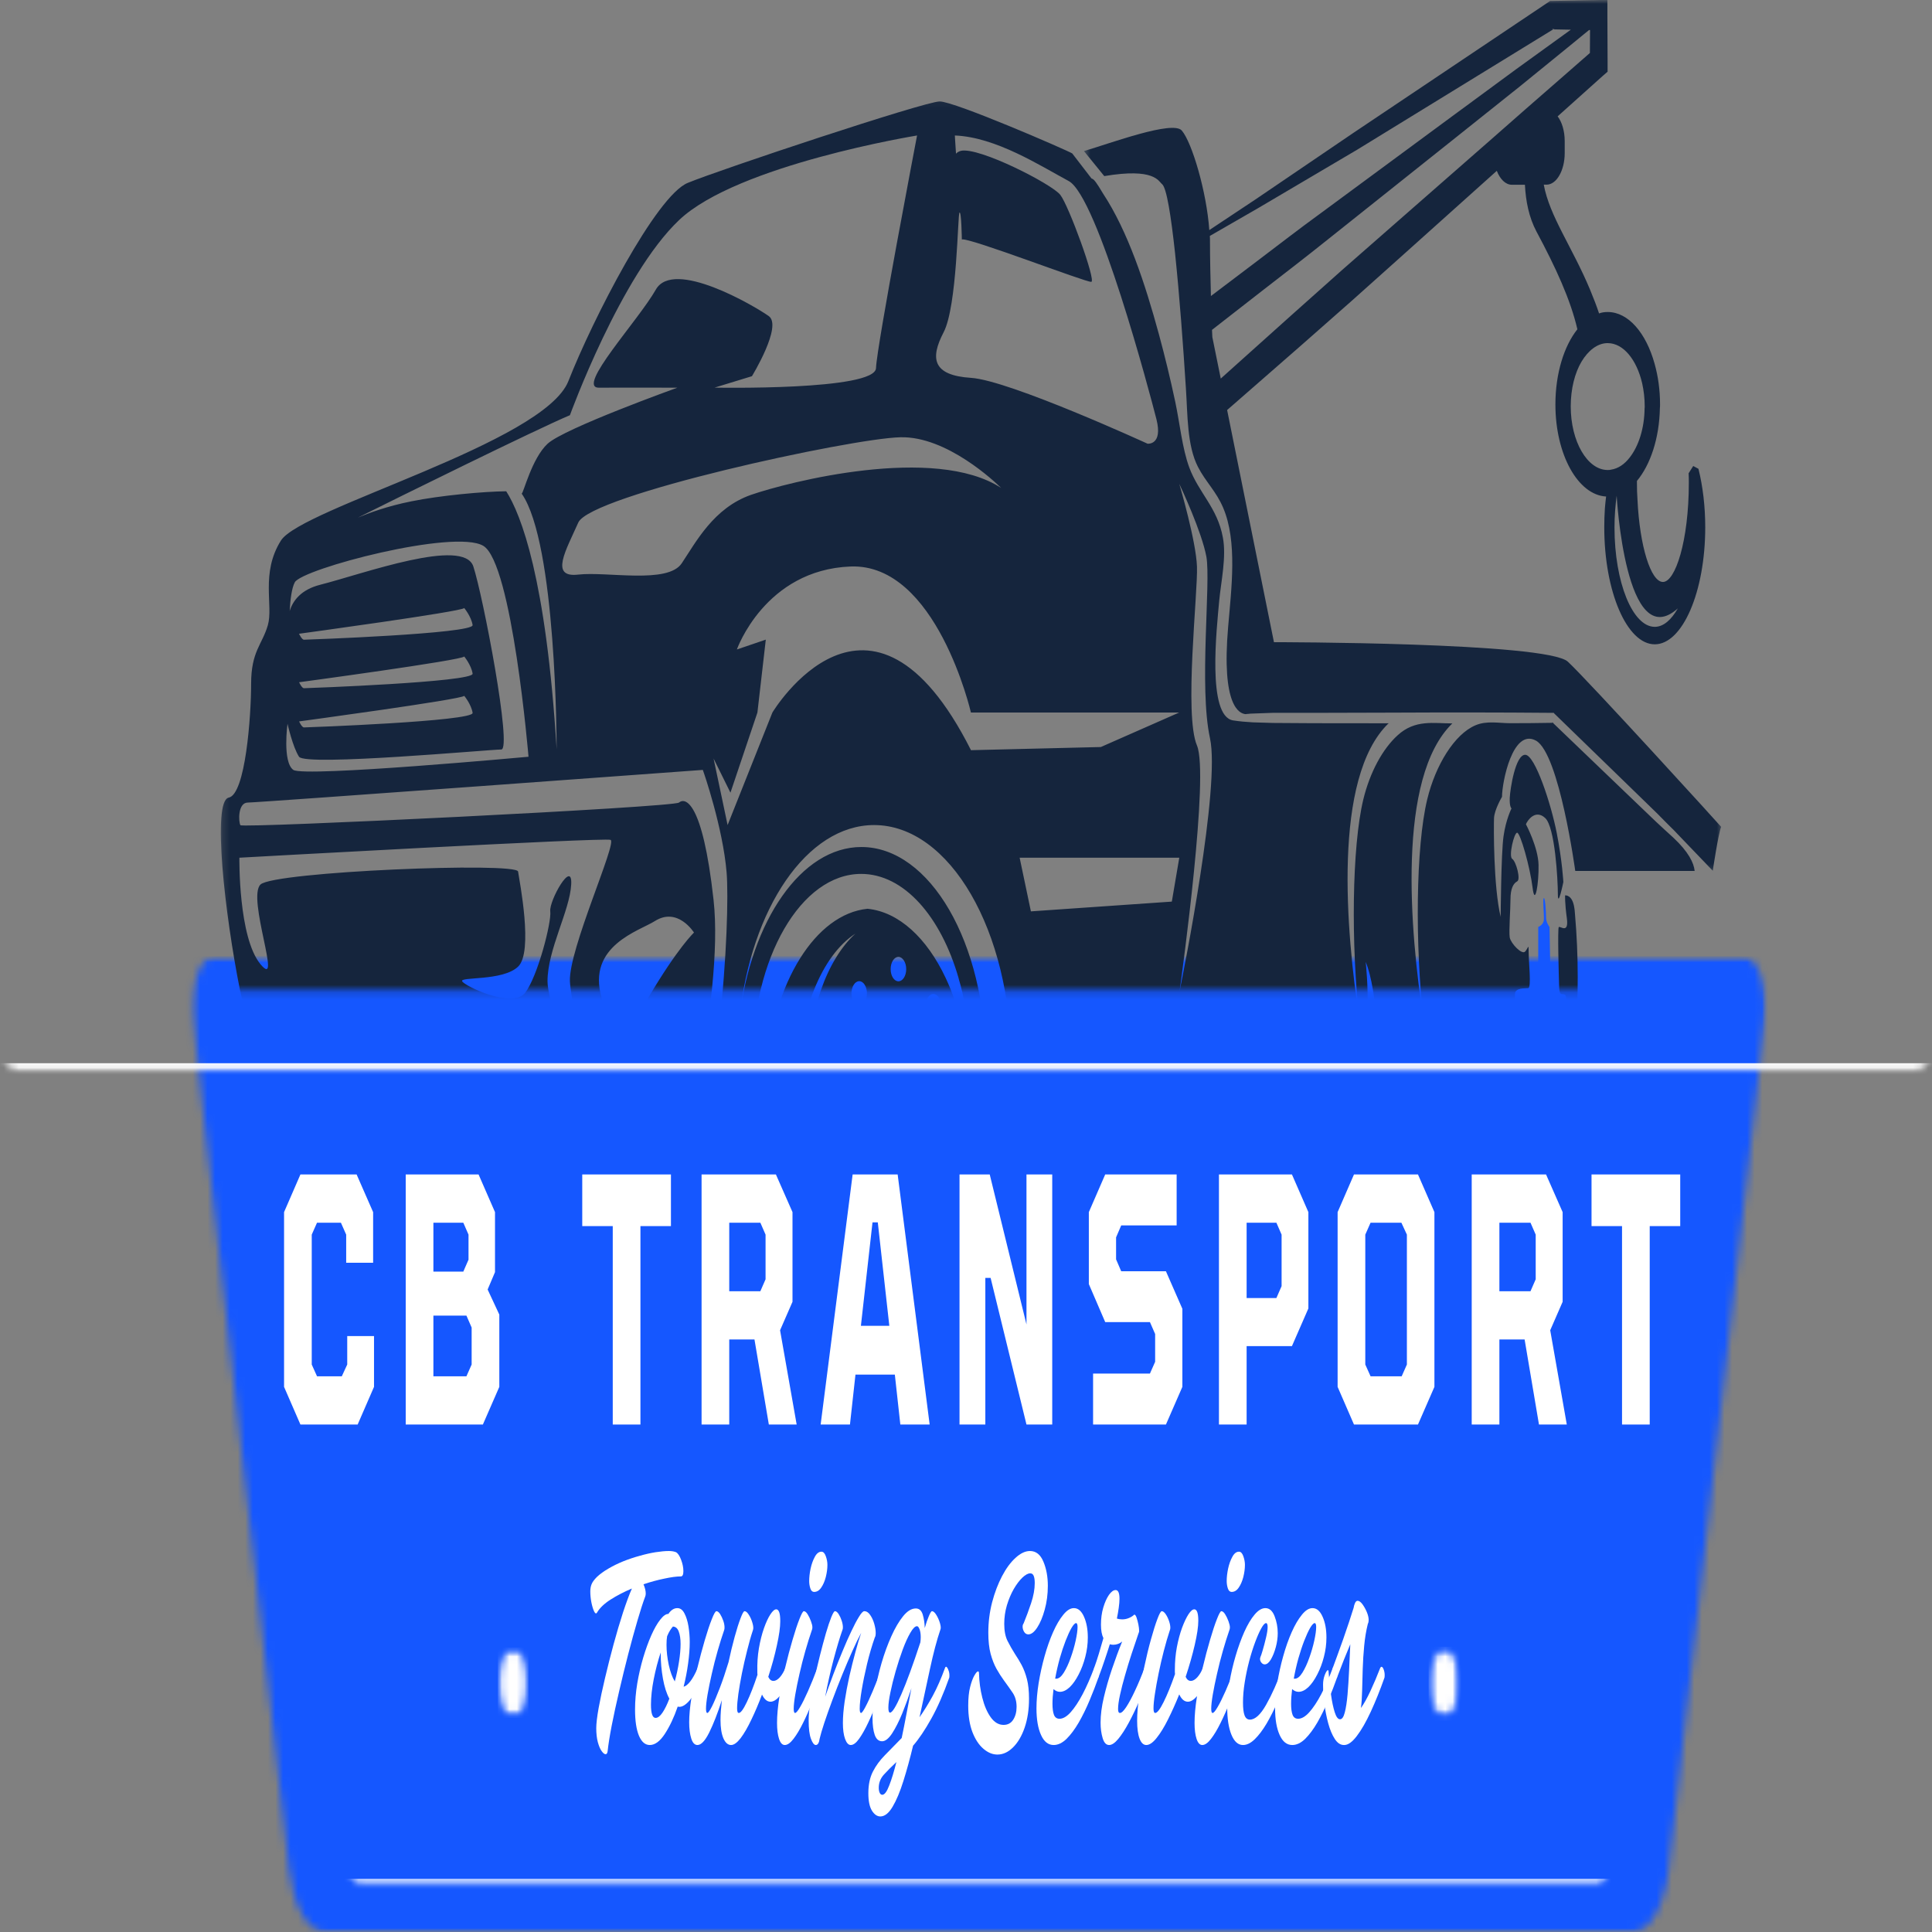 <svg width="256" height="256" viewBox="0 0 256 256" fill="none" xmlns="http://www.w3.org/2000/svg">
<rect x="0" y="0" width="256" height="256" fill="#808080" stroke="none"/>
<mask id="mask0_35_161" style="mask-type:luminance" maskUnits="userSpaceOnUse" x="25" y="126" width="209" height="131">
<path d="M25.274 126.713H233.987V256H25.274V126.713Z" fill="white"/>
</mask>
<g mask="url(#mask0_35_161)">
<mask id="mask1_35_161" style="mask-type:luminance" maskUnits="userSpaceOnUse" x="25" y="126" width="209" height="131">
<path d="M43.016 256H216.391C218.619 256 220.566 252.544 221.128 247.603L233.869 135.11C234.096 133.1 233.903 130.959 233.349 129.322C232.794 127.678 231.939 126.713 231.032 126.713H28.375C27.468 126.713 26.612 127.678 26.058 129.322C25.503 130.959 25.311 133.1 25.538 135.11L38.278 247.603C38.84 252.544 40.787 256 43.016 256Z" fill="white"/>
</mask>
<g mask="url(#mask1_35_161)">
<path d="M24.589 126.713H234.87V256H24.589V126.713Z" fill="#1557FF"/>
</g>
</g>
<path d="M39.808 188.759L37.639 183.767V160.613L39.808 155.621H47.252L49.441 160.613V167.322H45.871V163.595L45.172 162.014H42.007L41.307 163.595V180.807L42.007 182.366H45.29L46.01 180.807V177.035H49.559V183.767L47.39 188.759H39.808Z" fill="white"/>
<path d="M53.759 188.759V155.621H63.412L65.591 160.613V168.564L64.614 170.868L66.162 174.189V183.767L63.983 188.759H53.759ZM57.427 168.497H61.39L62.081 166.915V163.595L61.39 162.014H57.427V168.497ZM57.427 182.366H61.804L62.495 180.807V175.906L61.804 174.324H57.427V182.366Z" fill="white"/>
<path d="M81.193 188.759V162.465H77.151V155.621H88.903V162.465H84.861V188.759H81.193Z" fill="white"/>
<path d="M92.962 188.759V155.621H102.811L105.01 160.613V172.495L103.363 176.267L105.562 188.759H101.875L99.972 177.487H96.629V188.759H92.962ZM96.629 171.094H100.751L101.441 169.513V163.595L100.751 162.014H96.629V171.094Z" fill="white"/>
<path d="M108.74 188.759L112.979 155.621H118.944L123.184 188.759H119.299L118.57 182.14H113.354L112.624 188.759H108.74ZM114.074 175.68H117.84L116.312 161.968H115.612L114.074 175.68Z" fill="white"/>
<path d="M127.141 188.759V155.621H131.144L136.014 175.499V155.621H139.426V188.759H136.014L131.262 169.332H130.562V188.759H127.141Z" fill="white"/>
<path d="M144.839 188.759V182.005H152.372L153.062 180.446V176.764L152.372 175.183H146.446L144.277 170.146V160.613L146.446 155.621H155.911V162.375H148.566L147.886 163.956V166.87L148.566 168.451H154.492L156.67 173.421V183.767L154.492 188.759H144.839Z" fill="white"/>
<path d="M161.517 188.759V155.621H171.188L173.367 160.613V173.376L171.188 178.368H165.184V188.759H161.517ZM165.184 171.998H169.128L169.818 170.417V163.595L169.128 162.014H165.184V171.998Z" fill="white"/>
<path d="M179.41 188.759L177.241 183.767V160.613L179.41 155.621H187.889L190.068 160.613V183.767L187.889 188.759H179.41ZM181.608 182.366H185.729L186.42 180.807V163.595L185.69 162.014H181.608L180.908 163.595V180.807L181.608 182.366Z" fill="white"/>
<path d="M195.009 188.759V155.621H204.859L207.057 160.613V172.495L205.411 176.267L207.609 188.759H203.922L202.019 177.487H198.677V188.759H195.009ZM198.677 171.094H202.798L203.488 169.513V163.595L202.798 162.014H198.677V171.094Z" fill="white"/>
<path d="M214.928 188.759V162.465H210.886V155.621H222.638V162.465H218.596V188.759H214.928Z" fill="white"/>
<mask id="mask2_35_161" style="mask-type:luminance" maskUnits="userSpaceOnUse" x="29" y="13" width="197" height="119">
<path d="M29.193 13.068H225.314V131.197H29.193V13.068Z" fill="white"/>
</mask>
<g mask="url(#mask2_35_161)">
<path d="M209.056 144.897L208.013 143.468C208.678 139.312 209.056 134.557 209.056 129.485C209.056 126.622 208.929 123.855 208.704 121.257C208.694 121.02 208.658 120.806 208.652 120.619C208.632 120.495 208.623 120.382 208.606 120.292C208.346 118.502 207.384 118.643 207.384 118.643C207.384 118.643 207.332 119.608 207.619 121.692C207.889 123.804 206.738 122.669 206.549 122.844C206.37 122.98 206.549 129.452 206.595 130.824C206.647 132.207 207.107 131.473 207.439 131.897C207.762 132.298 207.592 137.849 207.592 138.504C207.592 139.142 206.794 138.832 206.794 138.832C206.794 138.832 206.794 141.508 205.777 142.147C204.763 142.796 204.199 141.023 204.287 140.125C204.385 139.238 204.844 139.391 205.131 138.504C205.402 137.617 204.711 132.597 204.486 132.36C204.251 132.094 204.584 136.561 204.665 137.527C204.773 138.504 204.179 139.08 203.837 139.735C203.514 140.373 203.795 141.023 203.325 141.023C202.849 141.023 201.754 138.352 201.809 137.228C201.855 136.11 202.213 136.172 202.367 135.613C202.5 135.054 201.809 135.782 201.487 135.613C201.144 135.443 200.688 132.608 200.73 131.722C200.786 130.835 202.086 130.993 202.51 130.931C202.931 130.835 202.556 127.464 202.556 126.171C202.556 124.911 202.51 125.611 202.096 126.08C201.676 126.577 200.202 125.019 200.049 124.228C199.915 123.432 200.147 120.495 200.147 119.14C200.147 117.756 200.525 117.056 201.027 116.791C201.539 116.559 200.893 114.148 200.381 113.809C199.87 113.481 200.623 110.336 201.027 110.336C201.451 110.336 202.751 114.944 203.074 117.615C203.397 120.258 203.918 116.966 203.866 114.616C203.821 112.267 202.194 109.218 202.194 109.218C202.383 108.721 203.443 107.179 204.747 108.393C206.047 109.607 206.425 116.559 206.425 118.485C206.425 120.433 207.152 116.87 207.152 116.87C207.152 116.87 207.015 114.148 206.272 110.353C205.526 106.53 203.397 100.013 202.096 100.013C200.795 100.013 200.104 104.536 200.049 105.733C200.003 106.947 200.284 107.117 200.284 107.117C200.284 107.117 199.537 108.579 199.224 110.821C198.901 113.092 198.846 121.489 198.846 121.489C197.884 117.525 197.92 109.528 197.966 108.393C198.021 107.275 199.025 105.581 199.025 105.581C199.025 103.649 200.443 96.432 203.534 98.143C206.621 99.888 208.73 115.407 208.73 115.407H224.551C224.443 114.334 223.736 112.871 221.705 110.974C220.926 110.291 220.16 109.545 219.39 108.845L214.81 104.457L205.76 95.777H205.842L205.663 95.704L205.734 95.777C203.866 95.811 201.979 95.828 200.111 95.828C198.611 95.828 196.988 95.467 195.508 96.105C192.733 97.274 190.21 101.379 189.115 105.92C187.596 112.188 187.488 125.177 188.629 135.178C186.817 123.358 185.056 103.028 192.443 95.856C189.949 95.856 187.514 95.314 185.209 97.415C183.214 99.216 181.526 102.311 180.645 105.937C179.13 112.205 179.002 125.194 180.143 135.223C178.341 123.37 176.57 103.056 183.961 95.873L184.059 95.839L173.985 95.828L168.678 95.794L166.021 95.715C165.141 95.67 164.261 95.591 163.381 95.455C159.915 94.891 161.226 83.257 161.548 79.637C161.793 77.051 162.53 73.77 162.034 71.206C161.317 67.27 158.82 65.293 157.581 61.933C156.649 59.403 156.323 56.043 155.723 53.225C155.077 50.193 154.357 47.222 153.558 44.28C151.726 37.549 149.438 30.625 146.161 25.65C145.953 25.339 145.281 24.097 144.851 23.753L144.662 23.657H144.636L142.077 20.33C141.33 19.878 126.497 13.441 124.515 13.441C122.539 13.441 95.341 22.493 91.133 24.233C86.931 25.944 78.526 42.321 75.312 50.503C72.088 58.686 39.935 67.332 37.226 71.624C34.504 75.95 36.238 80.259 35.491 82.839C34.748 85.42 33.275 86.29 33.275 90.599C33.275 94.891 32.528 105.236 30.311 105.688C28.075 106.106 29.809 121.224 31.785 131.118C33.76 141.04 45.881 157.513 45.324 157.513C44.756 157.513 44.209 166.266 60.346 169.174C76.479 172.082 84.264 180.486 91.508 181.446C98.745 182.428 101.519 176.922 101.519 176.922C120.059 183.716 135.27 174.014 136.57 168.197C137.874 162.381 163.661 163.03 175.162 162.381C186.663 161.742 209.656 158.507 211.335 155.271C212 153.966 210.751 152.814 209.037 151.894C208.658 151.679 208.238 151.521 207.814 151.335C207.628 151.555 207.384 151.848 207.123 152.317C205.5 155.056 201.819 155.367 199.824 155.056C197.848 154.729 193.783 153.791 193.783 153.791C185.943 156.067 184.75 149.55 184.75 149.55C186.592 153.017 192.228 153.328 192.975 152.78C193.702 152.272 195.13 153.435 200.381 153.763C205.633 154.073 206.406 150.776 206.406 150.776C206.533 150.403 206.621 150.03 206.729 149.657C212.368 149.392 222.451 148.726 223.374 146.856C224.632 144.242 209.056 144.897 209.056 144.897ZM125.033 44.032C126.839 40.564 126.892 28.4 127.136 28.169C127.397 27.954 127.449 31.732 127.449 31.732C128.319 31.404 143.961 37.453 144.606 37.345C145.255 37.221 141.601 27.203 140.486 25.808C139.374 24.391 129.731 19.444 127.325 19.986C127.055 20.065 126.839 20.178 126.676 20.364C126.579 19.009 126.523 17.953 126.523 17.953C131.958 18.167 137.783 21.934 141.601 23.984C145.441 26.023 152.365 52.124 153.236 55.558C154.106 59.014 152.059 58.794 152.059 58.794C152.059 58.794 133.76 50.396 128.672 50.069C123.553 49.741 123.231 47.488 125.033 44.032ZM132.658 64.655C123.821 58.901 104.427 63.865 99.498 65.576C94.552 67.315 92.209 71.844 90.341 74.628C88.502 77.429 80.456 75.701 76.623 76.136C72.789 76.588 75.006 72.9 76.623 69.246C78.23 65.593 112.688 58.093 119.289 57.941C125.464 57.766 131.892 63.91 132.658 64.655ZM75.517 55.016C75.517 55.016 82.253 36.476 89.982 29.163C97.712 21.821 121.516 17.953 121.516 17.953C121.516 17.953 116.189 45.76 116.075 48.775C115.967 51.78 94.686 51.362 94.686 51.362L99.635 49.848C99.635 49.848 103.729 43.162 101.852 41.874C100.01 40.564 89.245 34.222 86.901 38.373C84.561 42.496 76.27 51.39 79.361 51.373C82.448 51.345 89.747 51.373 89.747 51.373C89.747 51.373 74.781 56.744 72.564 58.794C70.465 60.725 69.35 65.406 69.125 65.406C73.731 72.014 73.757 98.623 73.757 99.278C72.365 76.633 69.037 68.174 67.077 65.096C64.062 65.124 58.305 65.655 54.507 66.429C51.231 67.084 48.808 68.004 47.416 68.591C52.505 66.045 71.048 56.896 75.517 55.016ZM38.096 95.901C38.096 95.901 38.787 98.985 39.622 100.272C40.466 101.566 64.932 99.312 66.422 99.312C67.896 99.312 64.007 78.948 62.715 75.046C61.411 71.172 48.15 76.029 42.396 77.492C39.945 78.124 38.833 79.525 38.383 80.959C38.465 79.451 38.654 77.926 39.058 77.164C39.98 75.374 60.202 70.054 64.036 72.324C67.87 74.583 70.031 100.272 70.031 100.272C70.031 100.272 40.339 103.011 38.869 102.017C37.405 100.973 38.096 95.901 38.096 95.901ZM61.513 86.99C61.513 86.99 62.445 88.114 62.624 89.26C62.813 90.384 40.564 91.192 40.277 91.192C39.99 91.192 39.632 90.401 39.632 90.401C39.632 90.401 61.242 87.487 61.513 86.99ZM39.622 83.975C39.622 83.975 61.232 81.038 61.513 80.569C61.513 80.569 62.445 81.687 62.624 82.823C62.813 83.975 40.564 84.765 40.277 84.765C39.99 84.765 39.622 83.975 39.622 83.975ZM61.513 92.203C61.513 92.203 62.445 93.321 62.624 94.456C62.813 95.579 40.564 96.387 40.277 96.387C39.99 96.387 39.632 95.591 39.632 95.591C39.632 95.591 61.242 92.671 61.513 92.203ZM74.028 151.865C71.622 154.587 45.477 149.748 43.609 147.974C41.767 146.19 36.658 136.172 37.962 136.014C38.869 135.878 52.75 136.951 61.079 137.634C53.108 137.228 40.303 136.838 40.834 138.922C41.578 142.005 46.5 146.856 46.875 146.856C47.244 146.856 71.622 151.385 72.267 149.11C72.799 147.263 72.645 143.22 71.452 140.153C73.04 143.355 75.814 149.827 74.028 151.865ZM72.548 130.028C72.548 125.826 75.508 120.665 75.687 117.197C75.876 113.775 72.734 119.36 72.913 120.761C73.102 122.172 71.244 129.389 69.584 131.552C67.905 133.681 61.61 130.683 61.242 130.028C60.864 129.389 66.621 130.028 68.649 128.085C70.696 126.154 68.838 116.779 68.649 115.486C68.46 114.193 36.372 115.486 34.523 117.197C32.681 118.936 37.486 131.321 34.523 127.774C31.56 124.211 31.72 113.651 31.72 113.651C31.72 113.651 79.98 110.957 80.897 111.284C81.822 111.612 75.328 125.826 75.517 130.028C75.697 134.105 80.574 154.26 80.87 155.536C80.375 154.26 72.548 134.105 72.548 130.028ZM85.656 143.406C84.541 149.437 81.685 139.08 79.71 132.19C77.734 125.301 84.74 123.341 86.768 122.048C89.812 120.122 91.958 123.573 91.958 123.573C91.958 123.573 89.858 125.504 85.907 132.19C81.946 138.86 86.768 137.369 85.656 143.406ZM89.245 158.038C89.434 157.338 96.016 132.422 94.552 119.264C93.079 105.891 90.719 105.688 89.972 106.343C89.229 106.976 32.098 109.76 31.857 109.342C31.596 108.924 31.488 106.343 32.844 106.343C34.2 106.343 93.125 102.017 93.125 102.017C93.252 102.328 95.782 109.669 96.277 115.576C96.789 121.506 95.423 150.03 89.245 158.038ZM101.395 145.207H99.697C99.697 144.462 99.716 143.7 99.752 142.982V142.937C99.778 142.564 99.795 142.192 99.824 141.785H99.716C99.697 141.412 99.697 141.04 99.697 140.667C99.697 126.916 106.145 115.797 114.106 115.797C119.772 115.797 124.675 121.427 127.028 129.638V129.672C127.397 130.886 127.69 132.174 127.909 133.495C128.313 135.765 128.518 138.16 128.518 140.684C128.518 141.458 128.499 142.209 128.447 142.954C128.186 137.911 127.055 133.292 125.294 129.559C122.817 124.307 119.117 120.834 114.95 120.416C108.046 121.116 102.455 130.186 101.529 141.819C101.438 142.909 101.395 144.055 101.395 145.207ZM127.198 141.571C127.198 142.457 126.742 143.186 126.165 143.186C125.601 143.186 125.134 142.457 125.134 141.571C125.134 140.684 125.591 139.95 126.165 139.95C126.742 139.95 127.198 140.684 127.198 141.571ZM118.337 150.075C115.671 150.075 113.496 146.325 113.496 141.695C113.496 137.075 115.661 133.309 118.337 133.309C121.02 133.309 123.185 137.058 123.185 141.695C123.185 146.325 121.02 150.075 118.337 150.075ZM120.068 155.553C120.068 156.44 119.612 157.168 119.035 157.168C118.471 157.168 118.005 156.44 118.005 155.553C118.005 154.666 118.461 153.932 119.035 153.932C119.612 153.932 120.068 154.666 120.068 155.553ZM113.506 150.075C114.07 150.075 114.539 150.809 114.539 151.696C114.539 152.583 114.08 153.311 113.506 153.311C112.939 153.311 112.492 152.583 112.492 151.696C112.492 150.809 112.939 150.075 113.506 150.075ZM112.825 131.614C112.825 130.745 113.281 130.011 113.855 130.011C114.422 130.011 114.872 130.745 114.872 131.614C114.872 132.529 114.422 133.23 113.855 133.23C113.291 133.23 112.825 132.529 112.825 131.614ZM118.015 128.413C118.015 127.526 118.471 126.792 119.045 126.792C119.612 126.792 120.078 127.526 120.078 128.413C120.078 129.299 119.622 130.028 119.045 130.028C118.471 130.028 118.015 129.299 118.015 128.413ZM122.647 133.326C122.647 132.439 123.103 131.71 123.677 131.71C124.244 131.71 124.711 132.439 124.711 133.326C124.711 134.212 124.254 134.941 123.677 134.941C123.103 134.958 122.647 134.229 122.647 133.326ZM124.117 148.46C124.675 148.46 125.134 149.189 125.134 150.075C125.134 150.962 124.675 151.696 124.117 151.696C123.553 151.696 123.077 150.962 123.077 150.075C123.077 149.189 123.553 148.46 124.117 148.46ZM113.343 123.714C109.591 127.119 107.022 134.105 107.022 142.158C107.022 153.593 112.186 162.844 118.553 162.844C119.945 162.844 121.291 162.392 122.52 161.584C120.949 163.047 119.146 163.888 117.249 163.888C110.885 163.888 105.721 154.616 105.721 143.203C105.721 134.195 108.9 126.577 113.343 123.714ZM111.987 141.571C111.987 142.457 111.531 143.186 110.957 143.186C110.39 143.186 109.943 142.457 109.943 141.571C109.943 140.684 110.39 139.95 110.957 139.95C111.531 139.95 111.987 140.684 111.987 141.571ZM130.791 158.337C127.511 166.548 122.028 171.947 115.814 171.947C112.805 171.947 109.979 170.699 107.482 168.446C106.95 167.621 106.448 166.701 106.008 165.752C108.326 168.474 111.117 170.078 114.125 170.078C114.412 170.078 114.689 170.044 114.97 170.033C115.257 170.061 115.534 170.078 115.824 170.078C123.462 170.078 129.731 159.783 130.207 146.828C130.448 144.897 130.582 142.937 130.601 140.882V140.65C130.601 124.956 123.231 112.233 114.135 112.233C106.171 112.233 99.517 122.003 97.972 134.941C99.498 120.371 106.914 109.325 115.824 109.325C125.842 109.325 133.985 123.358 133.985 140.65C133.969 147.212 132.792 153.328 130.791 158.337ZM155.273 119.467L136.6 120.761L135.107 113.651H156.261L155.273 119.467ZM145.865 98.985L128.662 99.403C115.283 72.883 102.347 94.411 102.347 94.411L96.411 109.325L94.552 100.51L96.789 105.033L100.362 94.411L101.473 84.754L97.64 86.058C97.64 86.058 101.35 75.498 112.724 75.063C124.101 74.645 128.652 94.411 128.652 94.411H156.251L145.865 98.985ZM156.306 131.321C156.685 128.503 160.231 102.672 158.605 98.781C156.87 94.704 158.738 78.531 158.605 75.063C158.478 71.703 156.388 64.548 156.261 64.113C156.476 64.565 159.244 70.472 159.853 73.77C160.463 77.237 158.846 91.022 160.329 97.816C161.728 104.209 156.844 128.689 156.306 131.321ZM182.729 143.282C182.631 146.049 180.952 144.106 173.535 144.242C166.109 144.417 161.209 146.687 161.209 146.687C161.209 146.687 162.592 143.451 165.842 141.661C169.092 139.871 175.961 141.988 179.103 140.373C182.174 138.798 181.024 128.085 180.962 127.464C182.533 131.18 182.81 140.543 182.729 143.282Z" fill="#15253D"/>
</g>
<mask id="mask3_35_161" style="mask-type:luminance" maskUnits="userSpaceOnUse" x="143" y="0" width="86" height="116">
<path d="M143.527 0H228.326V115.712H143.527V0Z" fill="white"/>
</mask>
<g mask="url(#mask3_35_161)">
<path d="M207.752 87.679C204.978 85.092 168.805 85.092 168.805 85.092L162.601 54.332L172.378 45.793L179.068 39.898L185.728 33.94L198.334 22.634C198.764 23.752 199.501 24.481 200.329 24.481H202.06C202.168 26.66 202.598 28.806 203.579 30.659C206.155 35.465 208.104 39.711 209.011 43.63C207.25 45.839 206.099 49.475 206.099 53.598C206.099 60.211 209.082 65.593 212.818 65.79C212.763 66.304 212.691 66.801 212.655 67.366C212.6 68.19 212.574 69.015 212.574 69.868C212.574 78.406 215.583 85.375 219.263 85.375C222.944 85.375 225.953 78.406 225.953 69.868C225.953 67.129 225.637 64.457 225.053 62.12L224.362 61.747L223.752 62.712C223.778 63.13 223.778 63.554 223.778 63.955C223.778 71.72 221.976 77.113 220.349 77.113C218.742 77.113 217.262 72.358 216.975 66.214C216.919 65.48 216.903 64.734 216.903 63.955V63.723C218.68 61.594 219.866 58.093 219.945 54.084C219.964 53.908 219.964 53.756 219.964 53.581C219.964 51.655 219.703 49.837 219.247 48.216C218.132 44.144 215.762 41.343 213.033 41.343C212.636 41.343 212.261 41.389 211.883 41.53C211.57 40.564 211.165 39.536 210.68 38.356C208.31 32.697 205.33 28.665 204.557 24.469H204.926C206.253 24.469 207.332 22.583 207.332 20.285V18.698C207.332 17.36 206.963 16.162 206.396 15.417L212.368 10.063L213.014 9.504V8.262L212.988 2.022V0H211.837L205.607 0.124H205.402L205.222 0.248L179.355 17.591L166.442 26.367L160.238 30.489C159.889 25.418 157.94 18.867 156.593 17.297C155.4 15.914 147.211 18.963 143.628 20.019L146.321 23.334C153.001 22.21 153.496 24.018 153.989 24.407C154.582 24.904 155.165 28.592 155.697 33.505C155.713 33.584 155.713 33.674 155.723 33.77C156.28 39.09 156.782 45.822 157.141 51.497C157.376 54.97 157.275 59.014 158.738 61.871C159.755 63.847 161.154 65.107 162.07 67.27C163.984 71.748 163.165 77.971 162.735 83.059C161.829 93.569 164.225 94.58 165.079 94.63C165.177 94.597 165.268 94.597 165.366 94.597C165.555 94.568 165.76 94.552 165.949 94.552L168.606 94.456H173.914L184.535 94.427C191.619 94.393 198.686 94.393 205.77 94.456H205.878L205.956 94.552L215.071 103.401L219.632 107.834C220.378 108.613 221.131 109.342 221.894 110.104C222.028 110.245 222.155 110.386 222.289 110.522L226.95 115.378C226.95 115.378 227.694 110.398 228.062 109.562C228.098 109.562 210.526 90.26 207.752 87.679ZM222.324 80.614C221.454 82.139 220.414 83.059 219.263 83.059C216.326 83.059 213.93 77.147 213.93 69.901C213.93 69.122 213.956 68.388 214.011 67.676C214.064 66.959 214.135 66.293 214.217 65.683C214.217 65.666 215.377 86.837 222.324 80.614ZM212.926 45.466H213.033C215.107 45.466 216.874 47.674 217.594 50.785C217.809 51.745 217.933 52.773 217.933 53.863C217.933 53.942 217.933 54.033 217.917 54.095C217.891 56.772 217.118 59.121 215.951 60.612C215.25 61.532 214.396 62.091 213.474 62.232C213.32 62.278 213.177 62.278 213.024 62.278C210.331 62.278 208.13 58.5 208.13 53.846C208.13 51.531 208.668 49.413 209.568 47.905C210.438 46.46 211.632 45.511 212.926 45.466ZM160.329 31.946C160.329 31.732 160.329 31.5 160.31 31.263L166.732 27.564L179.866 19.816L205.806 3.891H205.623L206.002 3.767L205.796 3.891L208.14 3.936L200.841 9.211L192.238 15.541L175.055 28.213C172.179 30.297 169.333 32.511 166.478 34.668L160.453 39.226C160.391 36.91 160.329 34.205 160.329 31.946ZM161.757 50.164L160.642 44.669C160.642 44.669 160.626 44.314 160.597 43.709L167.423 38.39C170.269 36.182 173.115 34.002 175.941 31.732L192.913 18.212L201.405 11.436L207.583 6.41C207.628 6.364 207.654 6.364 207.681 6.331L209.861 4.546L210.556 3.981H210.689L210.67 7.019L207.312 9.956L203.765 13.051L202.07 14.53L197.966 18.139L184.544 29.896L177.855 35.758L171.175 41.716L161.757 50.164Z" fill="#15253D"/>
</g>
<path d="M203.822 122.827V130H205.452L205.318 122.827C205.318 122.827 204.863 122.256 204.863 121.588C204.863 120.919 204.753 118.955 204.569 119.001C204.382 119.047 204.614 121.144 204.569 121.859C204.528 122.573 203.822 122.827 203.822 122.827Z" fill="#1557FF"/>
<mask id="mask4_35_161" style="mask-type:luminance" maskUnits="userSpaceOnUse" x="0" y="133" width="256" height="9">
<path d="M0 133.212H256V141.887H0V133.212Z" fill="white"/>
</mask>
<g mask="url(#mask4_35_161)">
<mask id="mask5_35_161" style="mask-type:luminance" maskUnits="userSpaceOnUse" x="0" y="133" width="257" height="10">
<path d="M0 137.64C0 140.091 1.148 142.073 2.559 142.073H253.617C255.029 142.073 256.176 140.091 256.176 137.64C256.176 135.195 255.029 133.212 253.617 133.212H2.559C1.148 133.212 0 135.195 0 137.64Z" fill="white"/>
</mask>
<g mask="url(#mask5_35_161)">
<path d="M436.802 122.94C436.111 122.94 435.423 123.053 434.745 123.285C434.064 123.511 433.405 123.849 432.763 124.296C432.121 124.742 431.508 125.289 430.924 125.933C430.344 126.583 429.803 127.322 429.301 128.147C428.799 128.977 428.349 129.881 427.948 130.858C427.547 131.835 427.201 132.868 426.914 133.958C426.628 135.048 426.399 136.172 426.236 137.341C426.073 138.504 425.976 139.684 425.943 140.881H-71.866L-72.978 142.813L-211.433 382.831H-241.474V435.926H-210.833V384.469L-71.452 142.773H425.943C425.979 143.999 426.083 145.202 426.256 146.387C426.429 147.573 426.667 148.72 426.967 149.832C427.27 150.939 427.628 151.984 428.049 152.966C428.466 153.955 428.936 154.858 429.457 155.688C429.979 156.513 430.54 157.247 431.143 157.885C431.746 158.523 432.381 159.054 433.043 159.478C433.705 159.901 434.386 160.206 435.084 160.404C435.782 160.596 436.486 160.669 437.19 160.63C437.897 160.585 438.595 160.426 439.283 160.15C439.971 159.867 440.636 159.478 441.281 158.975C441.923 158.473 442.536 157.868 443.11 157.157C443.687 156.451 444.218 155.649 444.704 154.762C445.19 153.876 445.624 152.91 446.002 151.877C446.38 150.843 446.696 149.759 446.954 148.618C447.208 147.477 447.397 146.303 447.521 145.094C447.645 143.891 447.7 142.677 447.69 141.452C447.677 140.232 447.596 139.018 447.446 137.821C447.299 136.623 447.084 135.466 446.804 134.342C446.527 133.218 446.187 132.151 445.787 131.14C445.389 130.129 444.936 129.197 444.43 128.339C443.928 127.481 443.381 126.713 442.791 126.041C442.201 125.368 441.578 124.804 440.923 124.341C440.271 123.878 439.596 123.527 438.901 123.29C438.207 123.059 437.509 122.94 436.802 122.94Z" fill="white"/>
</g>
</g>
<mask id="mask6_35_161" style="mask-type:luminance" maskUnits="userSpaceOnUse" x="45" y="241" width="169" height="9">
<path d="M45.865 241.283H213.394V249.957H45.865V241.283Z" fill="white"/>
</mask>
<g mask="url(#mask6_35_161)">
<mask id="mask7_35_161" style="mask-type:luminance" maskUnits="userSpaceOnUse" x="45" y="241" width="169" height="9">
<path d="M45.865 245.394C45.865 247.665 46.669 249.5 47.659 249.5H211.747C212.738 249.5 213.542 247.665 213.542 245.394C213.542 243.124 212.738 241.283 211.747 241.283H47.659C46.669 241.283 45.865 243.124 45.865 245.394Z" fill="white"/>
</mask>
<g mask="url(#mask7_35_161)">
<path d="M358.739 231.017C358.217 231.017 357.699 231.129 357.184 231.355C356.671 231.587 356.171 231.92 355.685 232.366C355.2 232.812 354.736 233.36 354.298 234.01C353.856 234.659 353.447 235.399 353.068 236.223C352.69 237.053 352.348 237.951 352.045 238.928C351.741 239.905 351.483 240.939 351.263 242.029C351.046 243.124 350.876 244.248 350.753 245.417C350.63 246.58 350.553 247.761 350.529 248.958H-25.854L-26.697 250.889L-131.38 490.907H-154.091V544.003H-130.924V492.545L-25.543 250.85H350.529C350.558 252.069 350.637 253.278 350.768 254.464C350.896 255.65 351.076 256.796 351.305 257.903C351.532 259.01 351.803 260.06 352.121 261.043C352.439 262.031 352.794 262.935 353.188 263.765C353.58 264.589 354.007 265.323 354.463 265.962C354.919 266.594 355.397 267.125 355.9 267.548C356.4 267.972 356.915 268.283 357.443 268.475C357.97 268.672 358.5 268.746 359.035 268.706C359.567 268.661 360.095 268.497 360.615 268.22C361.135 267.944 361.64 267.554 362.126 267.051C362.614 266.549 363.075 265.939 363.511 265.233C363.945 264.522 364.347 263.725 364.716 262.839C365.084 261.946 365.409 260.986 365.695 259.953C365.981 258.919 366.222 257.83 366.415 256.689C366.609 255.548 366.752 254.379 366.846 253.171C366.94 251.968 366.981 250.754 366.972 249.528C366.962 248.303 366.9 247.094 366.789 245.897C366.676 244.7 366.516 243.542 366.304 242.413C366.092 241.289 365.835 240.222 365.535 239.216C365.231 238.205 364.891 237.268 364.509 236.415C364.127 235.557 363.713 234.789 363.267 234.117C362.821 233.445 362.35 232.874 361.857 232.411C361.362 231.948 360.851 231.604 360.329 231.367C359.804 231.129 359.274 231.011 358.739 231.017Z" fill="white"/>
</g>
</g>
<path d="M89.576 205.675C89.825 205.811 90.049 206.144 90.246 206.669C90.449 207.2 90.552 207.703 90.552 208.183C90.552 208.652 90.439 208.883 90.217 208.883C89.638 208.883 88.906 208.985 88.018 209.177C87.136 209.357 86.219 209.606 85.267 209.922C85.465 210.391 85.563 210.797 85.563 211.142C85.563 211.311 85.539 211.447 85.494 211.549C85.198 212.334 84.853 213.401 84.459 214.756C84.065 216.1 83.656 217.58 83.237 219.206C82.822 220.821 82.423 222.448 82.043 224.085C81.662 225.712 81.334 227.225 81.058 228.626C80.787 230.026 80.606 231.167 80.515 232.037C80.476 232.308 80.387 232.443 80.249 232.443C80.096 232.443 79.924 232.308 79.727 232.037C79.529 231.766 79.357 231.365 79.214 230.839C79.076 230.314 79.007 229.699 79.007 228.987C79.007 228.4 79.11 227.513 79.322 226.322C79.539 225.136 79.82 223.809 80.17 222.346C80.518 220.872 80.895 219.381 81.304 217.873C81.718 216.354 82.135 214.948 82.556 213.649C82.983 212.356 83.374 211.3 83.73 210.487C82.689 210.927 81.748 211.413 80.9 211.955C80.052 212.497 79.451 213.079 79.096 213.695C78.982 213.864 78.854 213.796 78.711 213.491C78.573 213.192 78.455 212.791 78.356 212.294C78.263 211.797 78.218 211.334 78.218 210.893C78.218 210.521 78.272 210.193 78.386 209.922C78.497 209.64 78.733 209.312 79.096 208.951C79.51 208.561 80.017 208.194 80.624 207.844C81.235 207.483 81.896 207.161 82.606 206.873C83.32 206.59 84.045 206.347 84.775 206.15C85.504 205.941 86.204 205.783 86.875 205.675C87.545 205.574 88.132 205.517 88.639 205.517C88.841 205.517 89.024 205.534 89.182 205.563C89.339 205.596 89.47 205.63 89.576 205.675Z" fill="white"/>
<path d="M92.458 220.991C92.582 220.799 92.715 220.866 92.853 221.194C92.996 221.51 93.052 221.872 93.02 222.278C92.441 223.679 91.901 224.684 91.403 225.282C90.903 225.87 90.447 226.163 90.033 226.163C89.998 226.163 89.964 226.163 89.924 226.163C89.89 226.163 89.851 226.152 89.806 226.118C89.313 227.553 88.741 228.761 88.091 229.755C87.445 230.738 86.782 231.223 86.099 231.223C85.493 231.223 85.017 230.817 84.669 230.004C84.32 229.179 84.147 228.016 84.147 226.525C84.147 225.395 84.246 224.238 84.443 223.046C84.645 221.86 84.909 220.72 85.231 219.635C85.559 218.54 85.917 217.551 86.306 216.676C86.693 215.806 87.085 215.117 87.479 214.621C87.874 214.112 88.231 213.852 88.554 213.852H88.564C88.904 213.344 89.303 213.084 89.757 213.084C90.144 213.084 90.457 213.322 90.694 213.785C90.935 214.237 91.112 214.813 91.226 215.501C91.337 216.196 91.394 216.891 91.394 217.58C91.394 218.438 91.32 219.387 91.177 220.426C91.039 221.454 90.841 222.476 90.585 223.498C90.854 223.441 91.147 223.204 91.463 222.798C91.783 222.391 92.116 221.792 92.458 220.991ZM89.412 222.798C89.648 221.939 89.836 221.07 89.974 220.177C90.112 219.291 90.181 218.506 90.181 217.828C90.181 217.15 90.097 216.603 89.934 216.179C89.777 215.761 89.52 215.541 89.165 215.524C89.04 215.66 88.912 215.835 88.781 216.044C88.648 216.258 88.52 216.512 88.396 216.812C88.342 217.117 88.317 217.489 88.317 217.941C88.317 218.788 88.416 219.675 88.613 220.607C88.815 221.527 89.082 222.256 89.412 222.798ZM86.868 227.632C87.164 227.632 87.469 227.4 87.785 226.931C88.106 226.451 88.409 225.836 88.692 225.079C88.322 224.402 88.041 223.521 87.844 222.436C87.647 221.341 87.548 220.234 87.548 219.116V218.958C87.179 220.059 86.871 221.239 86.622 222.504C86.378 223.758 86.257 224.876 86.257 225.87C86.257 227.044 86.459 227.632 86.868 227.632Z" fill="white"/>
<path d="M104.078 220.991C104.149 220.855 104.231 220.855 104.324 220.991C104.423 221.126 104.504 221.318 104.571 221.555C104.642 221.798 104.665 222.041 104.64 222.278C104.191 223.408 103.753 224.232 103.319 224.74C102.885 225.237 102.476 225.486 102.096 225.486C101.648 225.486 101.273 225.17 100.972 224.537C100.524 225.729 100.055 226.836 99.562 227.858C99.074 228.885 98.599 229.704 98.133 230.32C97.665 230.924 97.246 231.223 96.871 231.223C96.457 231.223 96.117 230.93 95.855 230.342C95.599 229.744 95.471 228.931 95.471 227.903C95.471 227.53 95.486 227.124 95.52 226.683C95.56 226.231 95.602 225.768 95.648 225.283C95.081 227.033 94.524 228.462 93.972 229.574C93.42 230.676 92.9 231.223 92.414 231.223C92.052 231.223 91.778 230.941 91.596 230.365C91.411 229.778 91.32 229.066 91.32 228.219C91.32 227.304 91.419 226.209 91.616 224.944C91.818 223.679 92.079 222.386 92.395 221.058C92.715 219.737 93.045 218.5 93.381 217.354C93.716 216.213 94.024 215.287 94.307 214.575C94.588 213.853 94.796 213.491 94.929 213.491C95.091 213.491 95.256 213.621 95.421 213.875C95.584 214.135 95.722 214.429 95.836 214.756C95.947 215.072 96.003 215.366 96.003 215.637C96.003 215.807 95.986 215.925 95.954 215.999C95.671 216.812 95.385 217.727 95.096 218.732C94.805 219.743 94.546 220.759 94.317 221.781C94.086 222.792 93.898 223.713 93.755 224.537C93.617 225.35 93.548 225.977 93.548 226.412C93.548 226.79 93.607 226.977 93.726 226.977C93.844 226.977 94.051 226.683 94.347 226.096C94.643 225.497 94.983 224.69 95.372 223.679C95.759 222.674 96.146 221.527 96.536 220.245C96.792 219.042 97.061 217.93 97.344 216.902C97.625 215.88 97.886 215.061 98.123 214.44C98.36 213.807 98.537 213.491 98.655 213.491C98.845 213.491 99.04 213.661 99.237 213.988C99.439 214.304 99.597 214.666 99.71 215.072C99.829 215.479 99.848 215.79 99.769 215.999C99.498 216.812 99.24 217.727 98.991 218.732C98.739 219.726 98.512 220.72 98.31 221.714C98.113 222.707 97.955 223.622 97.837 224.447C97.724 225.26 97.669 225.904 97.669 226.367C97.669 226.773 97.743 226.977 97.896 226.977C98.145 226.977 98.498 226.502 98.951 225.554C99.41 224.594 99.883 223.379 100.371 221.917C100.356 221.86 100.351 221.793 100.351 221.714C100.351 221.64 100.351 221.572 100.351 221.51C100.324 220.426 100.393 219.398 100.558 218.416C100.728 217.422 100.953 216.535 101.229 215.75C101.505 214.971 101.786 214.361 102.077 213.92C102.372 213.469 102.631 213.243 102.855 213.243C103.025 213.243 103.156 213.373 103.25 213.627C103.341 213.87 103.388 214.27 103.388 214.824C103.388 215.609 103.24 216.671 102.944 218.009C102.653 219.353 102.274 220.742 101.8 222.188C101.963 222.549 102.195 222.73 102.491 222.73C102.759 222.73 103.038 222.572 103.329 222.256C103.617 221.928 103.866 221.505 104.078 220.991Z" fill="white"/>
<path d="M107.872 210.938C107.648 210.938 107.483 210.792 107.379 210.487C107.273 210.17 107.222 209.843 107.222 209.493C107.222 208.996 107.283 208.448 107.409 207.844C107.54 207.245 107.727 206.726 107.971 206.285C108.213 205.833 108.506 205.607 108.848 205.607C109.09 205.607 109.282 205.805 109.42 206.195C109.563 206.59 109.637 206.974 109.637 207.347C109.637 207.861 109.563 208.403 109.42 208.973C109.275 209.532 109.07 210.001 108.809 210.374C108.553 210.752 108.24 210.938 107.872 210.938ZM108.878 222.278C108.516 223.306 108.121 224.345 107.695 225.395C107.273 226.451 106.847 227.417 106.413 228.287C105.984 229.162 105.56 229.868 105.141 230.41C104.727 230.952 104.343 231.223 103.988 231.223C103.658 231.223 103.406 230.952 103.229 230.41C103.051 229.868 102.962 229.168 102.962 228.309C102.962 227.315 103.064 226.175 103.268 224.876C103.478 223.583 103.736 222.272 104.047 220.945C104.362 219.624 104.688 218.393 105.023 217.263C105.358 216.123 105.659 215.208 105.93 214.53C106.199 213.841 106.393 213.491 106.512 213.491C106.674 213.491 106.842 213.626 107.015 213.898C107.185 214.169 107.333 214.479 107.458 214.824C107.582 215.157 107.646 215.428 107.646 215.637C107.646 215.772 107.621 215.897 107.577 215.998C107.293 216.812 107.007 217.726 106.719 218.732C106.428 219.742 106.169 220.759 105.94 221.781C105.708 222.792 105.521 223.712 105.378 224.537C105.24 225.35 105.171 225.977 105.171 226.412C105.171 226.79 105.23 226.977 105.348 226.977C105.491 226.977 105.713 226.722 106.009 226.208C106.31 225.7 106.662 224.989 107.064 224.085C107.463 223.182 107.882 222.154 108.316 220.99C108.348 220.9 108.395 220.855 108.454 220.855C108.565 220.855 108.673 221.007 108.779 221.307C108.883 221.612 108.917 221.934 108.878 222.278Z" fill="white"/>
<path d="M116.864 220.99C116.935 220.827 117.022 220.804 117.12 220.923C117.224 221.047 117.31 221.228 117.377 221.465C117.448 221.708 117.468 221.979 117.436 222.278C117.066 223.306 116.677 224.345 116.262 225.395C115.853 226.451 115.444 227.417 115.03 228.287C114.616 229.162 114.214 229.868 113.827 230.41C113.438 230.952 113.073 231.223 112.733 231.223C112.422 231.223 112.171 230.952 111.974 230.41C111.781 229.868 111.688 229.168 111.688 228.309C111.688 227.468 111.767 226.513 111.924 225.44C112.087 224.356 112.294 223.249 112.545 222.12C112.802 220.99 113.068 219.923 113.344 218.912C113.62 217.89 113.876 217.037 114.113 216.36C113.783 216.964 113.396 217.76 112.95 218.754C112.509 219.737 112.057 220.787 111.599 221.917C111.138 223.046 110.702 224.17 110.288 225.282C109.879 226.384 109.524 227.383 109.223 228.287C108.927 229.19 108.723 229.885 108.612 230.365C108.533 230.941 108.36 231.223 108.099 231.223C107.875 231.223 107.66 230.952 107.458 230.41C107.254 229.868 107.152 229.049 107.152 227.948C107.152 227.332 107.221 226.547 107.36 225.599C107.502 224.65 107.687 223.645 107.912 222.572C108.133 221.487 108.38 220.414 108.651 219.341C108.92 218.274 109.183 217.297 109.44 216.405C109.701 215.518 109.938 214.812 110.15 214.282C110.367 213.756 110.527 213.491 110.633 213.491C110.795 213.491 110.961 213.621 111.126 213.875C111.288 214.135 111.424 214.428 111.53 214.756C111.634 215.072 111.688 215.366 111.688 215.637C111.688 215.806 111.663 215.925 111.619 215.998C111.264 217.009 110.872 218.319 110.445 219.929C110.024 221.527 109.657 223.159 109.341 224.831C109.657 223.916 110.012 222.933 110.406 221.894C110.8 220.855 111.2 219.85 111.609 218.867C112.016 217.873 112.41 216.981 112.792 216.179C113.172 215.366 113.514 214.722 113.817 214.236C114.118 213.739 114.352 213.491 114.517 213.491C114.825 213.491 115.092 213.666 115.316 214.011C115.545 214.344 115.723 214.733 115.848 215.185C115.972 215.626 116.036 216.015 116.036 216.36C116.036 216.665 115.996 216.868 115.917 216.97C115.535 218.054 115.193 219.223 114.892 220.471C114.596 221.708 114.36 222.86 114.182 223.927C114.005 224.983 113.916 225.813 113.916 226.412C113.916 226.79 113.975 226.977 114.093 226.977C114.197 226.977 114.384 226.722 114.655 226.209C114.931 225.7 115.259 224.989 115.641 224.085C116.021 223.182 116.43 222.154 116.864 220.99Z" fill="white"/>
<path d="M125.226 220.99C125.29 220.827 125.374 220.804 125.472 220.923C125.576 221.047 125.662 221.228 125.729 221.465C125.8 221.708 125.82 221.979 125.788 222.278C125.031 224.418 124.232 226.242 123.392 227.744C122.549 229.252 121.748 230.444 120.986 231.313C120.584 232.996 120.158 234.555 119.705 235.989C119.256 237.418 118.78 238.553 118.275 239.4C117.767 240.259 117.225 240.688 116.648 240.688C116.227 240.688 115.854 240.428 115.534 239.92C115.219 239.406 115.061 238.638 115.061 237.616C115.061 236.486 115.263 235.526 115.662 234.747C116.062 233.962 116.599 233.234 117.269 232.556C117.94 231.878 118.674 231.127 119.478 230.297C119.7 229.247 119.916 228.151 120.128 227.022C120.345 225.881 120.557 224.774 120.769 223.701C120.4 224.83 119.995 225.937 119.557 227.022C119.115 228.095 118.664 228.981 118.206 229.687C117.745 230.382 117.304 230.726 116.885 230.726C116.436 230.726 116.111 230.449 115.909 229.89C115.712 229.32 115.613 228.575 115.613 227.654C115.613 226.66 115.716 225.525 115.928 224.243C116.138 222.967 116.431 221.679 116.806 220.38C117.185 219.087 117.619 217.896 118.107 216.811C118.6 215.716 119.123 214.824 119.675 214.146C120.227 213.468 120.784 213.129 121.351 213.129C121.797 213.129 122.103 213.4 122.268 213.943C122.431 214.485 122.519 215.083 122.534 215.727C122.712 215.095 122.892 214.569 123.076 214.146C123.259 213.711 123.397 213.491 123.49 213.491C123.68 213.491 123.877 213.666 124.082 214.01C124.284 214.344 124.442 214.705 124.555 215.095C124.666 215.49 124.683 215.767 124.605 215.93C124.131 217.331 123.67 219.07 123.224 221.148C122.776 223.227 122.317 225.361 121.844 227.541C122.436 226.7 123.02 225.751 123.599 224.695C124.176 223.628 124.718 222.391 125.226 220.99ZM117.94 226.931C118.235 226.931 118.733 226.118 119.438 224.492C120.148 222.854 120.986 220.561 121.952 217.625C121.984 217.387 122.002 217.15 122.002 216.924C122.002 216.506 121.947 216.156 121.844 215.885C121.738 215.614 121.627 215.479 121.509 215.479C121.252 215.479 120.957 215.772 120.621 216.36C120.286 216.936 119.951 217.67 119.616 218.573C119.281 219.477 118.968 220.437 118.679 221.442C118.388 222.453 118.157 223.396 117.979 224.266C117.802 225.124 117.713 225.796 117.713 226.276C117.713 226.717 117.787 226.931 117.94 226.931ZM116.904 237.819C117.205 237.819 117.511 237.412 117.821 236.599C118.137 235.797 118.455 234.758 118.778 233.482C118.093 234.126 117.531 234.69 117.092 235.176C116.658 235.673 116.441 236.243 116.441 236.893C116.441 237.164 116.481 237.379 116.559 237.548C116.643 237.729 116.759 237.819 116.904 237.819Z" fill="white"/>
<path d="M136.507 208.476C136.212 208.476 135.867 208.668 135.472 209.041C135.078 209.42 134.696 209.922 134.328 210.555C133.966 211.187 133.663 211.904 133.421 212.701C133.185 213.503 133.067 214.321 133.067 215.163C133.067 216.083 133.209 216.834 133.5 217.422C133.796 218.009 134.134 218.608 134.516 219.206C134.804 219.63 135.09 220.104 135.374 220.629C135.655 221.16 135.889 221.776 136.074 222.482C136.256 223.193 136.35 224.057 136.35 225.079C136.35 226.514 136.157 227.784 135.778 228.897C135.396 230.015 134.886 230.885 134.25 231.517C133.611 232.161 132.914 232.488 132.159 232.488C131.514 232.488 130.897 232.229 130.306 231.72C129.719 231.223 129.236 230.495 128.857 229.529C128.482 228.552 128.295 227.378 128.295 226.005C128.295 225.012 128.378 224.187 128.551 223.521C128.721 222.86 128.908 222.357 129.113 222.007C129.322 221.646 129.483 221.465 129.596 221.465C129.68 221.465 129.724 221.567 129.724 221.759C129.749 222.832 129.894 223.893 130.158 224.944C130.419 226 130.791 226.864 131.272 227.542C131.758 228.219 132.327 228.558 132.978 228.558C133.53 228.558 133.954 228.332 134.25 227.88C134.55 227.417 134.703 226.841 134.703 226.164C134.703 225.441 134.531 224.825 134.19 224.311C133.848 223.803 133.453 223.244 133.007 222.64C132.677 222.188 132.357 221.685 132.041 221.126C131.731 220.573 131.472 219.906 131.262 219.138C131.058 218.37 130.957 217.439 130.957 216.337C130.957 214.954 131.124 213.615 131.459 212.317C131.8 211.023 132.241 209.866 132.781 208.838C133.318 207.816 133.914 207.008 134.565 206.421C135.216 205.822 135.852 205.517 136.478 205.517C137.271 205.517 137.863 205.986 138.252 206.918C138.647 207.855 138.844 208.923 138.844 210.125C138.844 211.244 138.706 212.294 138.43 213.288C138.159 214.271 137.829 215.061 137.434 215.66C137.04 216.264 136.648 216.563 136.261 216.563C136.024 216.563 135.837 216.45 135.699 216.224C135.566 215.999 135.502 215.773 135.502 215.547C135.502 215.366 135.544 215.225 135.63 215.118C135.977 214.276 136.31 213.378 136.626 212.43C136.946 211.47 137.109 210.577 137.109 209.764C137.109 209.346 137.062 209.03 136.971 208.815C136.885 208.589 136.729 208.476 136.507 208.476Z" fill="white"/>
<path d="M145.127 220.855C145.246 220.855 145.356 221.008 145.462 221.307C145.566 221.612 145.596 221.934 145.551 222.278C145.209 223.244 144.817 224.255 144.378 225.305C143.937 226.361 143.456 227.338 142.939 228.242C142.418 229.134 141.879 229.857 141.322 230.41C140.762 230.952 140.193 231.223 139.616 231.223C138.899 231.223 138.339 230.783 137.94 229.891C137.538 229.004 137.338 227.829 137.338 226.367C137.338 225.345 137.432 224.232 137.624 223.024C137.822 221.821 138.083 220.629 138.413 219.455C138.741 218.28 139.116 217.218 139.537 216.27C139.963 215.309 140.415 214.541 140.888 213.965C141.361 213.378 141.829 213.084 142.298 213.084C142.855 213.084 143.303 213.468 143.639 214.237C143.974 214.993 144.141 215.902 144.141 216.97C144.141 217.845 144.028 218.703 143.806 219.545C143.589 220.392 143.296 221.166 142.929 221.872C142.566 222.583 142.169 223.148 141.736 223.566C141.302 223.972 140.871 224.176 140.444 224.176C140.148 224.176 139.865 224.057 139.596 223.814C139.503 224.537 139.458 225.186 139.458 225.757C139.458 226.378 139.522 226.864 139.655 227.225C139.793 227.575 140.04 227.745 140.395 227.745C140.853 227.745 141.344 227.462 141.864 226.886C142.389 226.299 142.919 225.503 143.451 224.492C143.989 223.47 144.501 222.301 144.989 220.991C145.021 220.9 145.068 220.855 145.127 220.855ZM142.584 215.072C142.431 215.072 142.231 215.287 141.982 215.705C141.738 216.128 141.479 216.693 141.203 217.399C140.932 218.094 140.673 218.879 140.424 219.748C140.18 220.624 139.976 221.521 139.813 222.436H139.951C140.291 222.436 140.631 222.165 140.967 221.623C141.302 221.081 141.603 220.426 141.874 219.658C142.15 218.89 142.369 218.133 142.534 217.376C142.697 216.625 142.781 216.032 142.781 215.592C142.781 215.247 142.714 215.072 142.584 215.072Z" fill="white"/>
<path d="M151.818 220.81C151.949 220.81 152.06 220.979 152.153 221.306C152.252 221.623 152.276 221.95 152.232 222.278C151.843 223.272 151.424 224.3 150.97 225.35C150.517 226.406 150.048 227.377 149.57 228.264C149.089 229.156 148.626 229.868 148.18 230.41C147.731 230.952 147.327 231.223 146.967 231.223C146.578 231.223 146.292 230.924 146.11 230.319C145.925 229.704 145.833 229.021 145.833 228.264C145.833 227.242 145.976 226.118 146.267 224.898C146.556 223.667 146.918 222.408 147.352 221.126C147.786 219.849 148.232 218.641 148.693 217.512C148.343 217.8 147.943 217.941 147.49 217.941C147.411 217.941 147.335 217.935 147.263 217.918C147.189 217.907 147.12 217.89 147.056 217.873C146.864 218.494 146.642 219.177 146.386 219.929C146.134 220.685 145.856 221.465 145.548 222.278C145.422 222.312 145.281 222.176 145.124 221.871C144.971 221.555 144.926 221.261 144.986 220.99C145.195 220.42 145.402 219.793 145.607 219.115C145.816 218.426 146.016 217.737 146.208 217.06C145.991 216.625 145.883 216.032 145.883 215.275C145.883 214.462 145.984 213.711 146.188 213.016C146.398 212.31 146.652 211.746 146.948 211.322C147.248 210.904 147.542 210.69 147.825 210.69C148.165 210.69 148.338 211.074 148.338 211.842C148.338 212.192 148.303 212.587 148.239 213.039C148.18 213.479 148.096 213.954 147.993 214.462C148.222 214.541 148.456 214.575 148.693 214.575C149.001 214.575 149.299 214.519 149.59 214.394C149.878 214.276 150.115 214.123 150.3 213.942C150.411 213.942 150.512 214.078 150.605 214.349C150.697 214.62 150.775 214.925 150.842 215.253C150.906 215.586 150.941 215.863 150.941 216.088C150.941 216.168 150.931 216.235 150.911 216.292C150.896 216.337 150.876 216.393 150.852 216.45C150.568 217.263 150.265 218.161 149.945 219.138C149.629 220.104 149.336 221.058 149.067 222.007C148.796 222.944 148.577 223.803 148.407 224.582C148.234 225.367 148.15 225.994 148.15 226.457C148.15 226.807 148.232 226.976 148.397 226.976C148.606 226.976 148.885 226.717 149.235 226.186C149.582 225.66 149.967 224.943 150.388 224.04C150.815 223.136 151.239 222.12 151.66 220.99C151.732 220.872 151.784 220.81 151.818 220.81Z" fill="white"/>
<path d="M159.402 220.991C159.474 220.855 159.56 220.855 159.658 220.991C159.757 221.126 159.838 221.318 159.905 221.555C159.969 221.798 159.989 222.041 159.964 222.278C159.503 223.408 159.057 224.232 158.623 224.74C158.189 225.237 157.78 225.486 157.401 225.486C156.94 225.486 156.558 225.164 156.257 224.515C155.784 225.689 155.286 226.796 154.768 227.835C154.255 228.863 153.748 229.682 153.25 230.297C152.757 230.918 152.303 231.223 151.889 231.223C151.515 231.223 151.219 230.947 151.002 230.388C150.785 229.817 150.677 229.027 150.677 228.016C150.677 227.084 150.765 225.983 150.943 224.718C151.125 223.442 151.357 222.143 151.633 220.833C151.909 219.522 152.2 218.32 152.51 217.218C152.819 216.106 153.102 215.208 153.358 214.53C153.615 213.841 153.807 213.491 153.94 213.491C154.103 213.491 154.275 213.621 154.453 213.875C154.63 214.135 154.778 214.434 154.896 214.779C155.015 215.112 155.074 215.411 155.074 215.682C155.074 215.818 155.054 215.925 155.015 215.999C154.744 216.812 154.477 217.727 154.216 218.732C153.96 219.726 153.728 220.72 153.526 221.714C153.321 222.707 153.156 223.622 153.033 224.447C152.907 225.26 152.846 225.904 152.846 226.367C152.846 226.773 152.92 226.977 153.072 226.977C153.334 226.977 153.706 226.497 154.186 225.531C154.672 224.554 155.175 223.317 155.695 221.826C155.68 221.725 155.675 221.634 155.675 221.555C155.675 221.465 155.675 221.369 155.675 221.262C155.675 220.211 155.764 219.206 155.941 218.257C156.124 217.297 156.356 216.439 156.632 215.682C156.913 214.931 157.196 214.338 157.479 213.898C157.768 213.463 158.024 213.243 158.248 213.243C158.603 213.243 158.781 213.751 158.781 214.756C158.781 215.541 158.623 216.608 158.308 217.964C157.997 219.308 157.598 220.714 157.105 222.188C157.267 222.549 157.499 222.73 157.795 222.73C158.064 222.73 158.347 222.572 158.643 222.256C158.939 221.928 159.19 221.505 159.402 220.991Z" fill="white"/>
<path d="M163.195 210.938C162.971 210.938 162.806 210.792 162.702 210.487C162.596 210.17 162.544 209.843 162.544 209.493C162.544 208.996 162.606 208.448 162.732 207.844C162.862 207.245 163.05 206.726 163.294 206.285C163.535 205.833 163.828 205.607 164.171 205.607C164.413 205.607 164.605 205.805 164.743 206.195C164.886 206.59 164.96 206.974 164.96 207.347C164.96 207.861 164.886 208.403 164.743 208.973C164.597 209.532 164.393 210.001 164.132 210.374C163.875 210.752 163.562 210.938 163.195 210.938ZM164.201 222.278C163.838 223.306 163.444 224.345 163.017 225.395C162.596 226.451 162.17 227.417 161.736 228.287C161.307 229.162 160.883 229.868 160.464 230.41C160.05 230.952 159.665 231.223 159.31 231.223C158.98 231.223 158.729 230.952 158.551 230.41C158.374 229.868 158.285 229.168 158.285 228.309C158.285 227.315 158.386 226.175 158.591 224.876C158.8 223.583 159.059 222.272 159.37 220.945C159.685 219.624 160.01 218.393 160.346 217.263C160.681 216.123 160.982 215.208 161.253 214.53C161.521 213.841 161.716 213.491 161.834 213.491C161.997 213.491 162.165 213.626 162.337 213.898C162.507 214.169 162.655 214.479 162.781 214.824C162.904 215.157 162.968 215.428 162.968 215.637C162.968 215.772 162.944 215.897 162.899 215.998C162.616 216.812 162.33 217.726 162.041 218.732C161.751 219.742 161.492 220.759 161.263 221.781C161.031 222.792 160.844 223.712 160.701 224.537C160.563 225.35 160.494 225.977 160.494 226.412C160.494 226.79 160.553 226.977 160.671 226.977C160.814 226.977 161.036 226.722 161.332 226.208C161.632 225.7 161.985 224.989 162.386 224.085C162.786 223.182 163.205 222.154 163.639 220.99C163.671 220.9 163.717 220.855 163.777 220.855C163.888 220.855 163.996 221.007 164.102 221.307C164.206 221.612 164.24 221.934 164.201 222.278Z" fill="white"/>
<path d="M170.53 222.278C170.155 223.362 169.736 224.441 169.278 225.508C168.817 226.564 168.331 227.53 167.819 228.4C167.306 229.258 166.786 229.947 166.261 230.455C165.733 230.969 165.216 231.223 164.703 231.223C164.052 231.223 163.54 230.766 163.165 229.845C162.795 228.931 162.613 227.733 162.613 226.254C162.613 225.215 162.712 224.108 162.909 222.933C163.111 221.747 163.385 220.573 163.727 219.409C164.067 218.252 164.452 217.19 164.881 216.224C165.314 215.264 165.768 214.502 166.241 213.943C166.719 213.372 167.198 213.084 167.671 213.084C168.208 213.084 168.617 213.446 168.893 214.169C169.169 214.88 169.307 215.626 169.307 216.405C169.307 217.009 169.221 217.625 169.051 218.257C168.879 218.89 168.662 219.432 168.4 219.884C168.137 220.324 167.863 220.539 167.582 220.539C167.417 220.539 167.272 220.465 167.148 220.313C167.023 220.166 166.961 219.997 166.961 219.816C166.961 219.726 166.983 219.63 167.03 219.522C167.074 219.449 167.17 219.161 167.316 218.664C167.466 218.156 167.612 217.602 167.75 217.015C167.893 216.428 167.967 215.953 167.967 215.592C167.967 215.247 167.898 215.072 167.76 215.072C167.587 215.072 167.375 215.309 167.119 215.773C166.867 216.224 166.601 216.829 166.32 217.58C166.037 218.336 165.77 219.178 165.522 220.11C165.278 221.047 165.08 221.984 164.93 222.933C164.777 223.871 164.703 224.757 164.703 225.599C164.703 226.355 164.772 226.92 164.91 227.293C165.053 227.671 165.29 227.858 165.62 227.858C166.31 227.858 167.025 227.203 167.769 225.892C168.511 224.582 169.243 222.95 169.968 220.991C170.032 220.827 170.116 220.804 170.215 220.923C170.318 221.047 170.404 221.228 170.471 221.465C170.542 221.708 170.562 221.979 170.53 222.278Z" fill="white"/>
<path d="M176.745 220.855C176.864 220.855 176.974 221.008 177.08 221.307C177.184 221.612 177.214 221.934 177.169 222.278C176.827 223.244 176.435 224.255 175.996 225.305C175.555 226.361 175.074 227.338 174.556 228.242C174.036 229.134 173.497 229.857 172.94 230.41C172.38 230.952 171.811 231.223 171.234 231.223C170.517 231.223 169.957 230.783 169.558 229.891C169.156 229.004 168.956 227.829 168.956 226.367C168.956 225.345 169.05 224.232 169.242 223.024C169.44 221.821 169.701 220.629 170.031 219.455C170.359 218.28 170.734 217.218 171.155 216.27C171.581 215.309 172.033 214.541 172.506 213.965C172.979 213.378 173.447 213.084 173.916 213.084C174.473 213.084 174.921 213.468 175.256 214.237C175.592 214.993 175.759 215.902 175.759 216.97C175.759 217.845 175.646 218.703 175.424 219.545C175.207 220.392 174.914 221.166 174.547 221.872C174.184 222.583 173.787 223.148 173.354 223.566C172.92 223.972 172.489 224.176 172.062 224.176C171.766 224.176 171.483 224.057 171.214 223.814C171.121 224.537 171.076 225.186 171.076 225.757C171.076 226.378 171.14 226.864 171.273 227.225C171.411 227.575 171.658 227.745 172.013 227.745C172.471 227.745 172.962 227.462 173.482 226.886C174.007 226.299 174.537 225.503 175.069 224.492C175.606 223.47 176.119 222.301 176.607 220.991C176.639 220.9 176.686 220.855 176.745 220.855ZM174.202 215.072C174.049 215.072 173.849 215.287 173.6 215.705C173.356 216.128 173.097 216.693 172.821 217.399C172.55 218.094 172.291 218.879 172.042 219.748C171.798 220.624 171.594 221.521 171.431 222.436H171.569C171.909 222.436 172.249 222.165 172.585 221.623C172.92 221.081 173.221 220.426 173.492 219.658C173.768 218.89 173.987 218.133 174.152 217.376C174.315 216.625 174.399 216.032 174.399 215.592C174.399 215.247 174.332 215.072 174.202 215.072Z" fill="white"/>
<path d="M183.052 220.855C183.17 220.855 183.278 221.007 183.377 221.306C183.475 221.611 183.5 221.933 183.456 222.278C182.877 223.921 182.273 225.429 181.642 226.796C181.016 228.151 180.399 229.23 179.788 230.026C179.182 230.828 178.627 231.223 178.122 231.223H178.073C177.612 231.223 177.207 230.952 176.86 230.41C176.51 229.868 176.222 229.179 175.992 228.332C175.761 227.473 175.591 226.592 175.48 225.689C175.366 224.774 175.312 223.944 175.312 223.204C175.312 222.752 175.391 222.323 175.549 221.916C175.711 221.51 175.847 221.306 175.953 221.306C176.017 221.306 176.051 221.414 176.051 221.623C176.135 222.634 176.241 223.611 176.367 224.559C176.498 225.497 176.663 226.27 176.86 226.886C177.057 227.507 177.289 227.812 177.56 227.812C177.829 227.812 178.038 227.513 178.191 226.909C178.349 226.31 178.469 225.519 178.556 224.537C178.64 223.543 178.709 222.47 178.763 221.306C178.822 220.149 178.874 219.002 178.921 217.873C178.669 218.46 178.388 219.149 178.073 219.929C177.762 220.714 177.461 221.498 177.166 222.278C177.04 222.312 176.899 222.176 176.742 221.871C176.589 221.555 176.544 221.261 176.604 220.99C176.742 220.618 176.934 220.087 177.185 219.409C177.434 218.731 177.698 218.003 177.974 217.218C178.25 216.439 178.509 215.676 178.753 214.936C179.002 214.185 179.206 213.553 179.364 213.039C179.384 212.903 179.406 212.802 179.433 212.723C179.465 212.649 179.495 212.565 179.522 212.474C179.613 212.237 179.734 212.113 179.887 212.113C180.089 212.113 180.303 212.265 180.528 212.565C180.749 212.87 180.944 213.214 181.109 213.604C181.272 213.999 181.356 214.349 181.356 214.665C181.356 214.863 181.319 215.027 181.247 215.162C181.023 216.055 180.863 217.015 180.764 218.054C180.666 219.093 180.599 220.126 180.567 221.148C180.54 222.176 180.513 223.136 180.488 224.04C180.468 224.943 180.414 225.706 180.33 226.321C180.73 225.768 181.154 225.005 181.602 224.04C182.048 223.08 182.48 222.063 182.894 220.99C182.953 220.9 183.005 220.855 183.052 220.855Z" fill="white"/>
<mask id="mask8_35_161" style="mask-type:luminance" maskUnits="userSpaceOnUse" x="66" y="218" width="4" height="10">
<path d="M66.067 218.553H69.853V227.228H66.067V218.553Z" fill="white"/>
</mask>
<g mask="url(#mask8_35_161)">
<mask id="mask9_35_161" style="mask-type:luminance" maskUnits="userSpaceOnUse" x="66" y="218" width="4" height="10">
<path d="M66.067 223.003C66.067 225.46 66.934 227.448 68.007 227.448C69.079 227.448 69.949 225.46 69.949 223.003C69.949 220.547 69.079 218.553 68.007 218.553C66.934 218.553 66.067 220.547 66.067 223.003Z" fill="white"/>
</mask>
<g mask="url(#mask9_35_161)">
<path d="M65.958 218.31H70.03V227.634H65.958V218.31Z" fill="white"/>
<path d="M71.452 230.892H64.538V215.052H71.452V230.892ZM64.63 230.684H71.361V215.261H64.63V230.684Z" fill="white"/>
</g>
</g>
<mask id="mask10_35_161" style="mask-type:luminance" maskUnits="userSpaceOnUse" x="189" y="218" width="5" height="10">
<path d="M189.458 218.553H193.244V227.228H189.458V218.553Z" fill="white"/>
</mask>
<g mask="url(#mask10_35_161)">
<mask id="mask11_35_161" style="mask-type:luminance" maskUnits="userSpaceOnUse" x="189" y="218" width="5" height="10">
<path d="M189.458 223.003C189.458 225.46 190.328 227.448 191.4 227.448C192.472 227.448 193.34 225.46 193.34 223.003C193.34 220.547 192.472 218.553 191.4 218.553C190.328 218.553 189.458 220.547 189.458 223.003Z" fill="white"/>
</mask>
<g mask="url(#mask11_35_161)">
<path d="M194.908 230.994V221.23L193.591 218.214V218.192H193.582L193.562 218.147V218.192H189.3V227.962H189.28L189.3 228.007V228.024H189.31L190.624 231.039H194.888L194.908 231.085V231.039H194.927L194.908 230.994ZM190.636 230.972L189.347 228.024H193.572L194.858 230.972H190.636ZM194.878 230.926L193.591 227.979V218.305L194.878 221.253V230.926Z" fill="white"/>
</g>
</g>
</svg>
